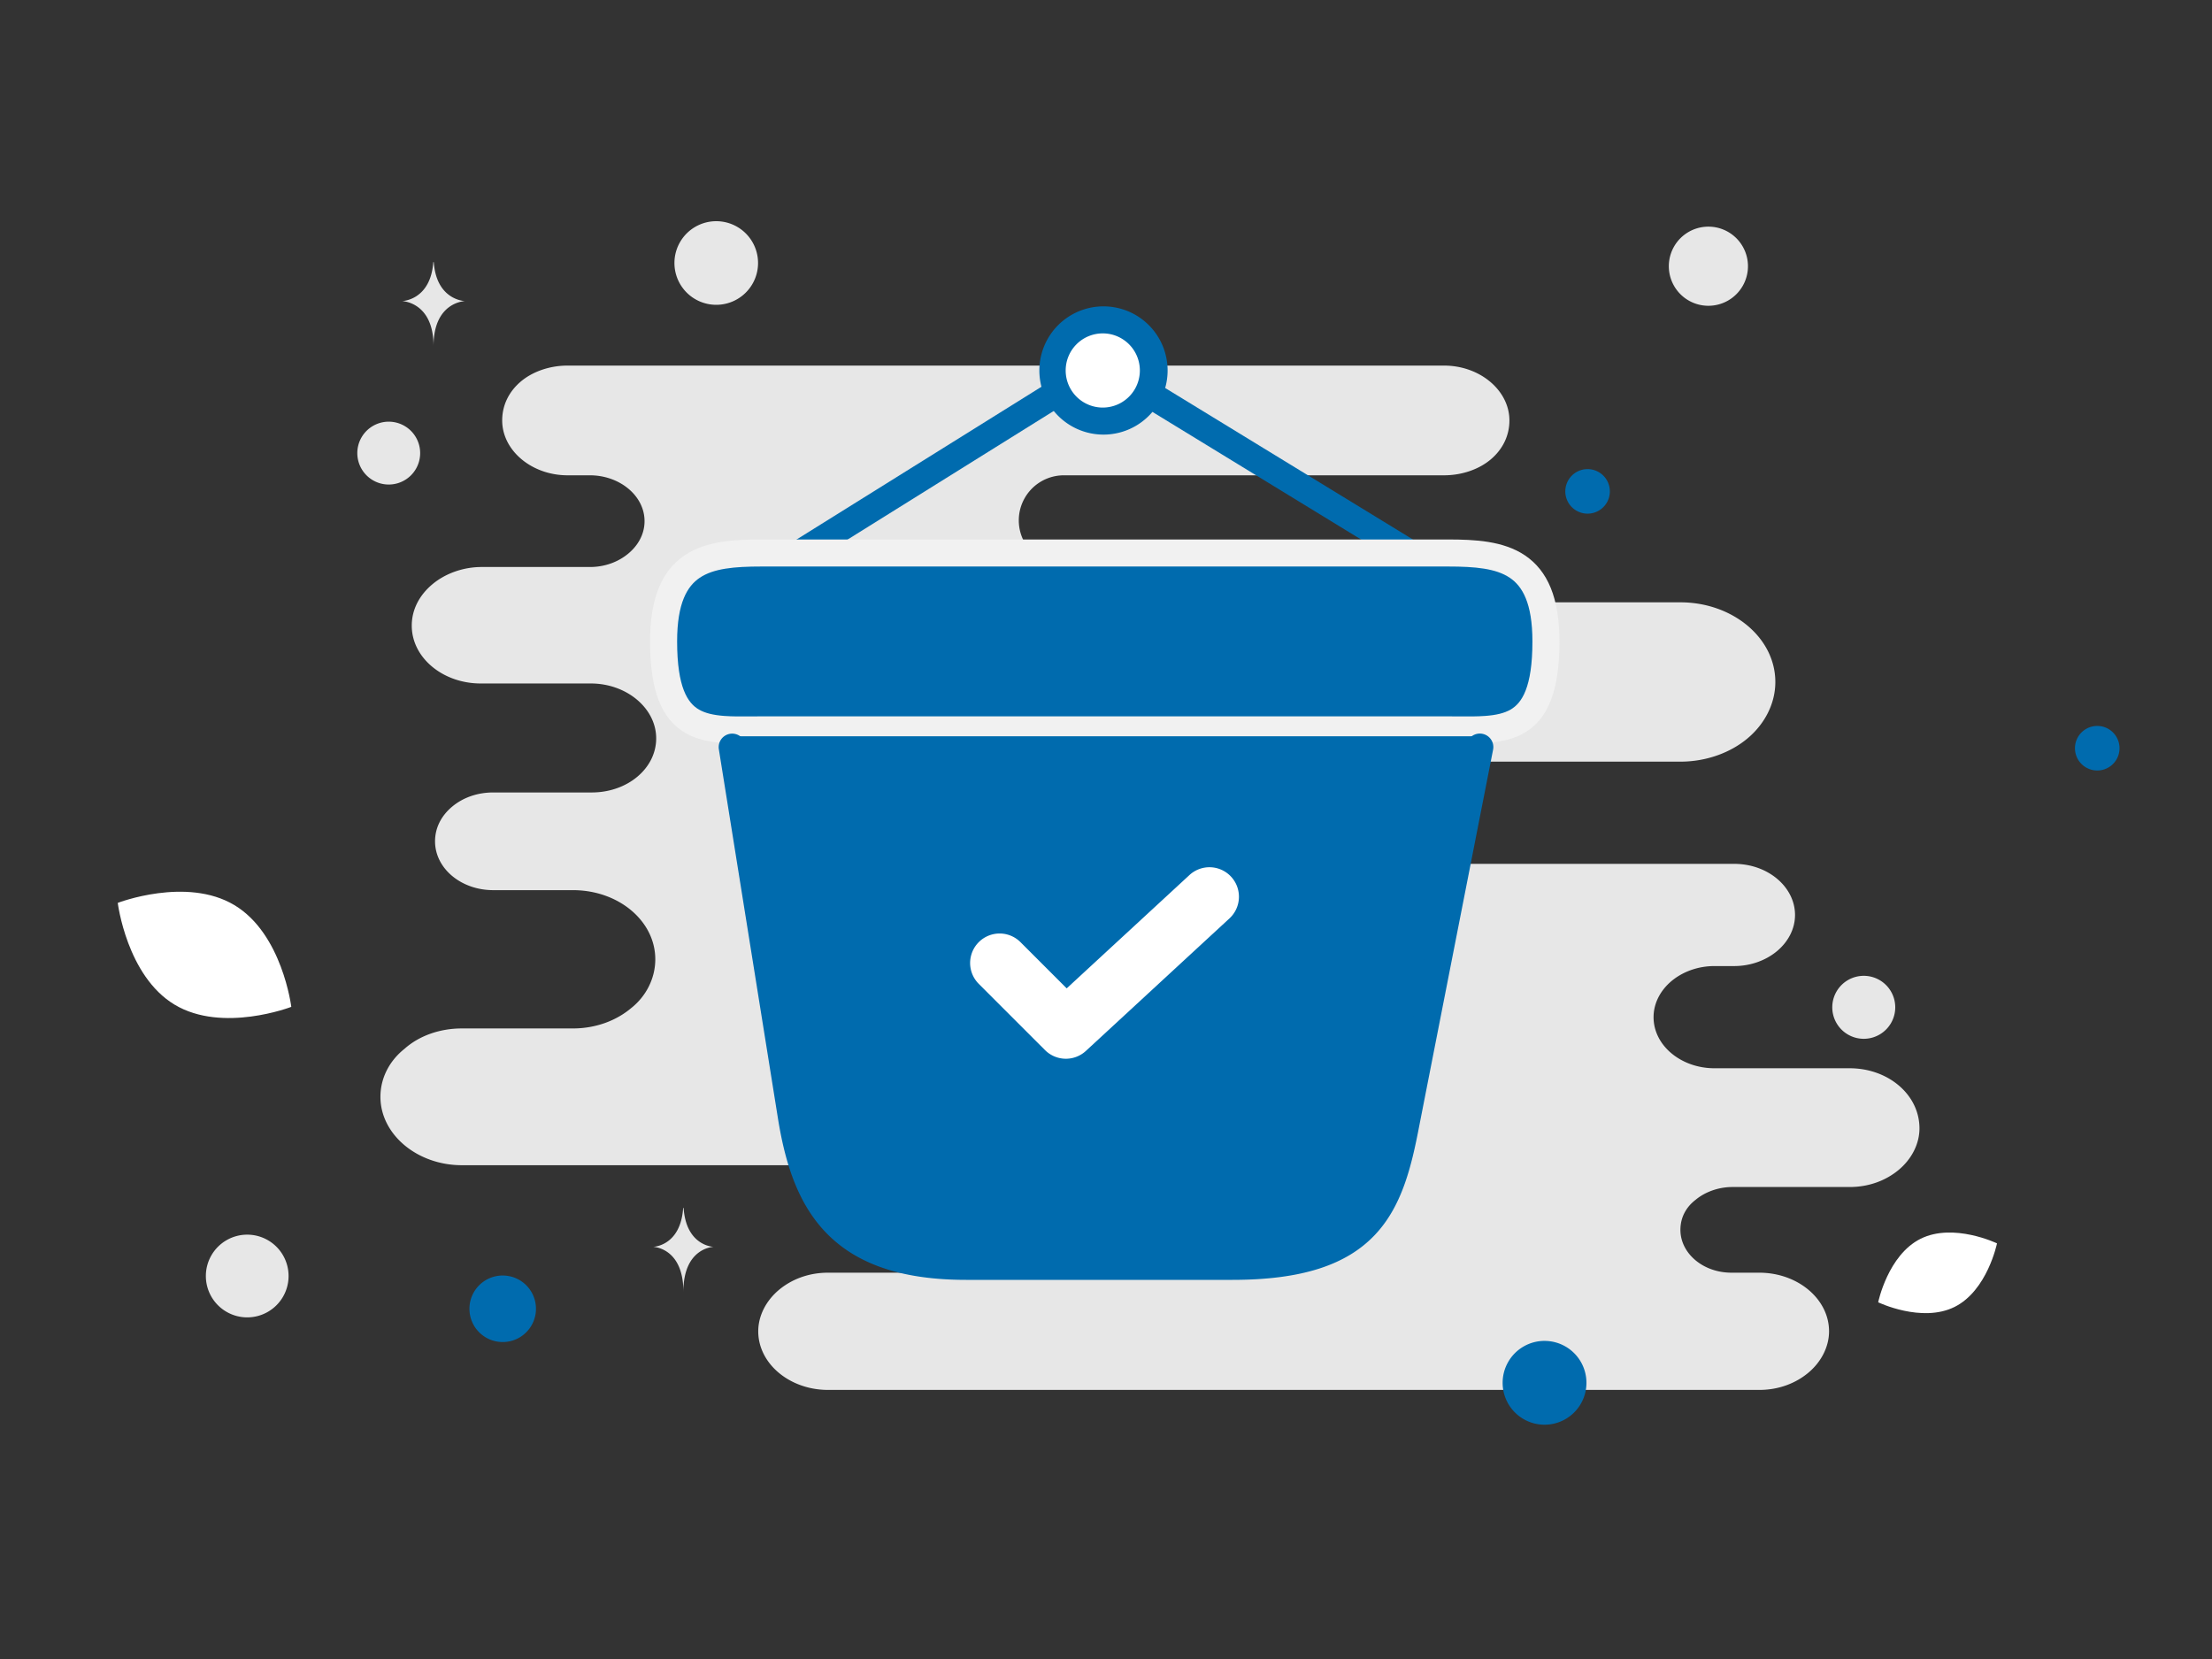 <svg width="160" height="120" fill="none" xmlns="http://www.w3.org/2000/svg"><rect width="100%" height="100%" fill="#333333" stroke="none"/><path d="M133.789 77.27h-9.779c-2.396 0-4.403-1.63-4.403-3.696 0-1.033.518-1.957 1.295-2.609.777-.652 1.878-1.087 3.108-1.087h1.425c1.23 0 2.331-.435 3.108-1.087.778-.653 1.296-1.577 1.296-2.61 0-2.011-1.943-3.696-4.404-3.696H95.567c-.78 0-1.282-.96-1.282-1.74 0-1.957-1.878-3.533-4.21-3.533H78.962a1.06 1.06 0 1 1 0-2.12h42.588c1.878 0 3.627-.652 4.857-1.685 1.231-1.033 2.008-2.501 2.008-4.077 0-3.208-3.109-5.762-6.865-5.762H99.553c-3.451 0-6.868-2.664-10.319-2.664h-12.28a3.262 3.262 0 1 1 0-6.524h27.499c1.295 0 2.525-.434 3.367-1.141.842-.707 1.36-1.685 1.36-2.827 0-2.174-2.137-3.968-4.727-3.968h-63.4c-1.296 0-2.526.435-3.368 1.142-.842.706-1.36 1.685-1.36 2.826 0 2.175 2.137 3.968 4.727 3.968h1.62c2.137 0 3.95 1.468 3.95 3.317 0 .924-.453 1.74-1.166 2.337-.712.598-1.684.979-2.785.979h-7.836c-1.36 0-2.655.489-3.561 1.25-.907.76-1.49 1.794-1.49 2.99 0 2.337 2.267 4.185 4.987 4.185h7.965c2.59 0 4.728 1.794 4.728 3.969 0 1.087-.518 2.065-1.36 2.772-.842.707-2.008 1.142-3.303 1.142h-7.124c-1.165 0-2.201.38-2.979 1.032-.777.653-1.23 1.522-1.23 2.5 0 1.958 1.878 3.534 4.21 3.534h5.763c3.303 0 5.958 2.23 5.958 5.001 0 1.36-.648 2.664-1.749 3.534-1.1.924-2.59 1.468-4.209 1.468h-8.03c-1.62 0-3.109.543-4.145 1.468-1.1.87-1.748 2.12-1.748 3.478 0 2.719 2.655 4.947 5.893 4.947h24.796c2.738 0 5.428 1.522 8.167 1.522h4.516a3.126 3.126 0 1 1 0 6.252H59.898c-1.425 0-2.656.489-3.562 1.25-.907.761-1.49 1.848-1.49 2.99 0 2.337 2.267 4.24 5.052 4.24h67.35c1.425 0 2.655-.489 3.562-1.25s1.49-1.849 1.49-2.99c0-2.338-2.267-4.24-5.052-4.24h-2.007c-2.073 0-3.692-1.414-3.692-3.099 0-.87.389-1.63 1.101-2.174.648-.544 1.619-.924 2.655-.924h8.484c1.425 0 2.655-.49 3.562-1.25.906-.762 1.489-1.849 1.489-2.99 0-2.447-2.266-4.35-5.051-4.35z" fill="#E7E7E7"/><path d="M141.376 94.535c-2.373 1.177-5.522-.337-5.522-.337s.7-3.421 3.074-4.597c2.373-1.177 5.521.335 5.521.335s-.7 3.421-3.073 4.599zM12.633 72.672c3.465 2.077 8.437.157 8.437.157s-.65-5.286-4.118-7.361c-3.465-2.077-8.434-.16-8.434-.16s.65 5.287 4.115 7.364z" fill="#fff"/><path d="M114.834 33.932a1.611 1.611 0 1 0 0 3.222 1.611 1.611 0 0 0 0-3.222zM111.721 96.99a3.031 3.031 0 1 0 0 6.063 3.031 3.031 0 0 0 0-6.062zM36.411 97.073a2.406 2.406 0 1 1 0-4.811 2.406 2.406 0 0 1 0 4.811zM151.699 55.732a1.611 1.611 0 1 1 0-3.223 1.611 1.611 0 0 1 0 3.223z" fill="#006BAE"/><path d="M17.882 95.289a2.991 2.991 0 1 1 0-5.983 2.991 2.991 0 0 1 0 5.983zM134.811 75.139a2.277 2.277 0 1 1 0-4.555 2.277 2.277 0 0 1 0 4.555zM123.573 22.118a2.862 2.862 0 1 1 0-5.724 2.862 2.862 0 0 1 0 5.724zM30.314 32.186a2.273 2.273 0 1 1-4.391 1.177 2.273 2.273 0 0 1 4.391-1.177zM51.808 22.048a3.024 3.024 0 1 1 0-6.048 3.024 3.024 0 0 1 0 6.048zM112.396 79.036c-1.285 0-2.326-.833-2.326-1.86 0-1.028 1.041-1.861 2.326-1.861 1.285 0 2.326.833 2.326 1.86 0 1.028-1.041 1.861-2.326 1.861zM31.342 18.956h.033c.196 2.78 2.264 2.823 2.264 2.823s-2.28.044-2.28 3.256c0-3.212-2.28-3.256-2.28-3.256s2.066-.043 2.263-2.823zm18.073 68.418h.032c.188 2.772 2.173 2.814 2.173 2.814s-2.189.045-2.189 3.248c0-3.203-2.189-3.248-2.189-3.248s1.985-.042 2.173-2.814z" fill="#E7E7E7"/><path fill-rule="evenodd" clip-rule="evenodd" d="M79.87 25.78a.978.978 0 0 0-1.027.005l-21.21 13.23a.978.978 0 0 0 1.036 1.659l21.03-13.118 21.458 13.122a.979.979 0 0 0 1.021-1.668L80.694 25.872a.975.975 0 0 0-.824-.092z" fill="#006BAE"/><path d="M48 46.396C48 40.48 51.16 40 55.084 40h49.654c3.925 0 7.084.48 7.084 6.396 0 6.876-3.159 6.397-7.084 6.397H55.084c-3.925 0-7.084.48-7.084-6.397z" fill="#006BAE"/><path fill-rule="evenodd" clip-rule="evenodd" d="M50.615 41.791c-.896.602-1.637 1.807-1.637 4.605 0 3.35.776 4.465 1.581 4.93.455.263 1.047.401 1.834.46.595.043 1.224.038 1.929.033.244-.002.498-.004.762-.004h49.654c.264 0 .518.002.762.004.706.005 1.335.01 1.929-.034.787-.058 1.379-.196 1.834-.459.805-.465 1.581-1.58 1.581-4.93 0-2.798-.741-4.003-1.637-4.605-1.001-.672-2.476-.813-4.469-.813H55.084c-1.992 0-3.468.141-4.469.813zm-1.09-1.623c1.56-1.048 3.627-1.146 5.56-1.146h49.653c1.933 0 3.999.098 5.559 1.145 1.665 1.118 2.503 3.111 2.503 6.23 0 3.526-.803 5.609-2.559 6.623-.826.477-1.759.648-2.668.715-.681.05-1.424.045-2.152.04-.23-.003-.459-.005-.683-.005H55.084c-.224 0-.453.002-.683.004-.727.006-1.47.012-2.151-.039-.91-.067-1.843-.238-2.669-.715-1.756-1.014-2.559-3.097-2.559-6.624 0-3.118.839-5.111 2.503-6.229z" fill="#F1F1F1"/><path d="m52.752 53.258 4.505 27.605c1.022 6.198 3.482 10.735 12.62 10.735h19.266c9.937 0 11.407-4.345 12.557-10.352l5.367-27.988" fill="#006BAE"/><path fill-rule="evenodd" clip-rule="evenodd" d="M107.224 53.078c.53.101.878.614.776 1.144l-5.34 27.208c-.571 2.982-1.26 5.85-3.236 7.92-2.019 2.115-5.19 3.226-10.28 3.226H69.876c-4.728 0-7.92-1.177-10.05-3.334-2.102-2.13-3.014-5.063-3.535-8.22L52 54.222a.978.978 0 1 1 1.93-.315l4.291 26.797c.502 3.041 1.33 5.476 2.998 7.164 1.64 1.661 4.248 2.753 8.658 2.753h19.266c4.846 0 7.378-1.062 8.866-2.621 1.53-1.603 2.151-3.913 2.73-6.938l5.34-27.208a.979.979 0 0 1 1.145-.776z" fill="#006BAE"/><path fill-rule="evenodd" clip-rule="evenodd" d="M89.05 63.416c.799.866.745 2.216-.12 3.015l-10.385 9.585a2.133 2.133 0 0 1-2.955-.059l-4.793-4.792a2.133 2.133 0 1 1 3.017-3.017l3.343 3.343 8.878-8.195a2.133 2.133 0 0 1 3.015.12z" fill="#fff"/><path d="M79.818 30.458a3.66 3.66 0 1 0 0-7.32 3.66 3.66 0 0 0 0 7.32z" fill="#fff"/><path fill-rule="evenodd" clip-rule="evenodd" d="M79.818 24.115a2.683 2.683 0 1 0 0 5.365 2.683 2.683 0 0 0 0-5.365zm-4.638 2.683a4.638 4.638 0 1 1 9.276 0 4.638 4.638 0 0 1-9.276 0z" fill="#006BAE"/></svg>